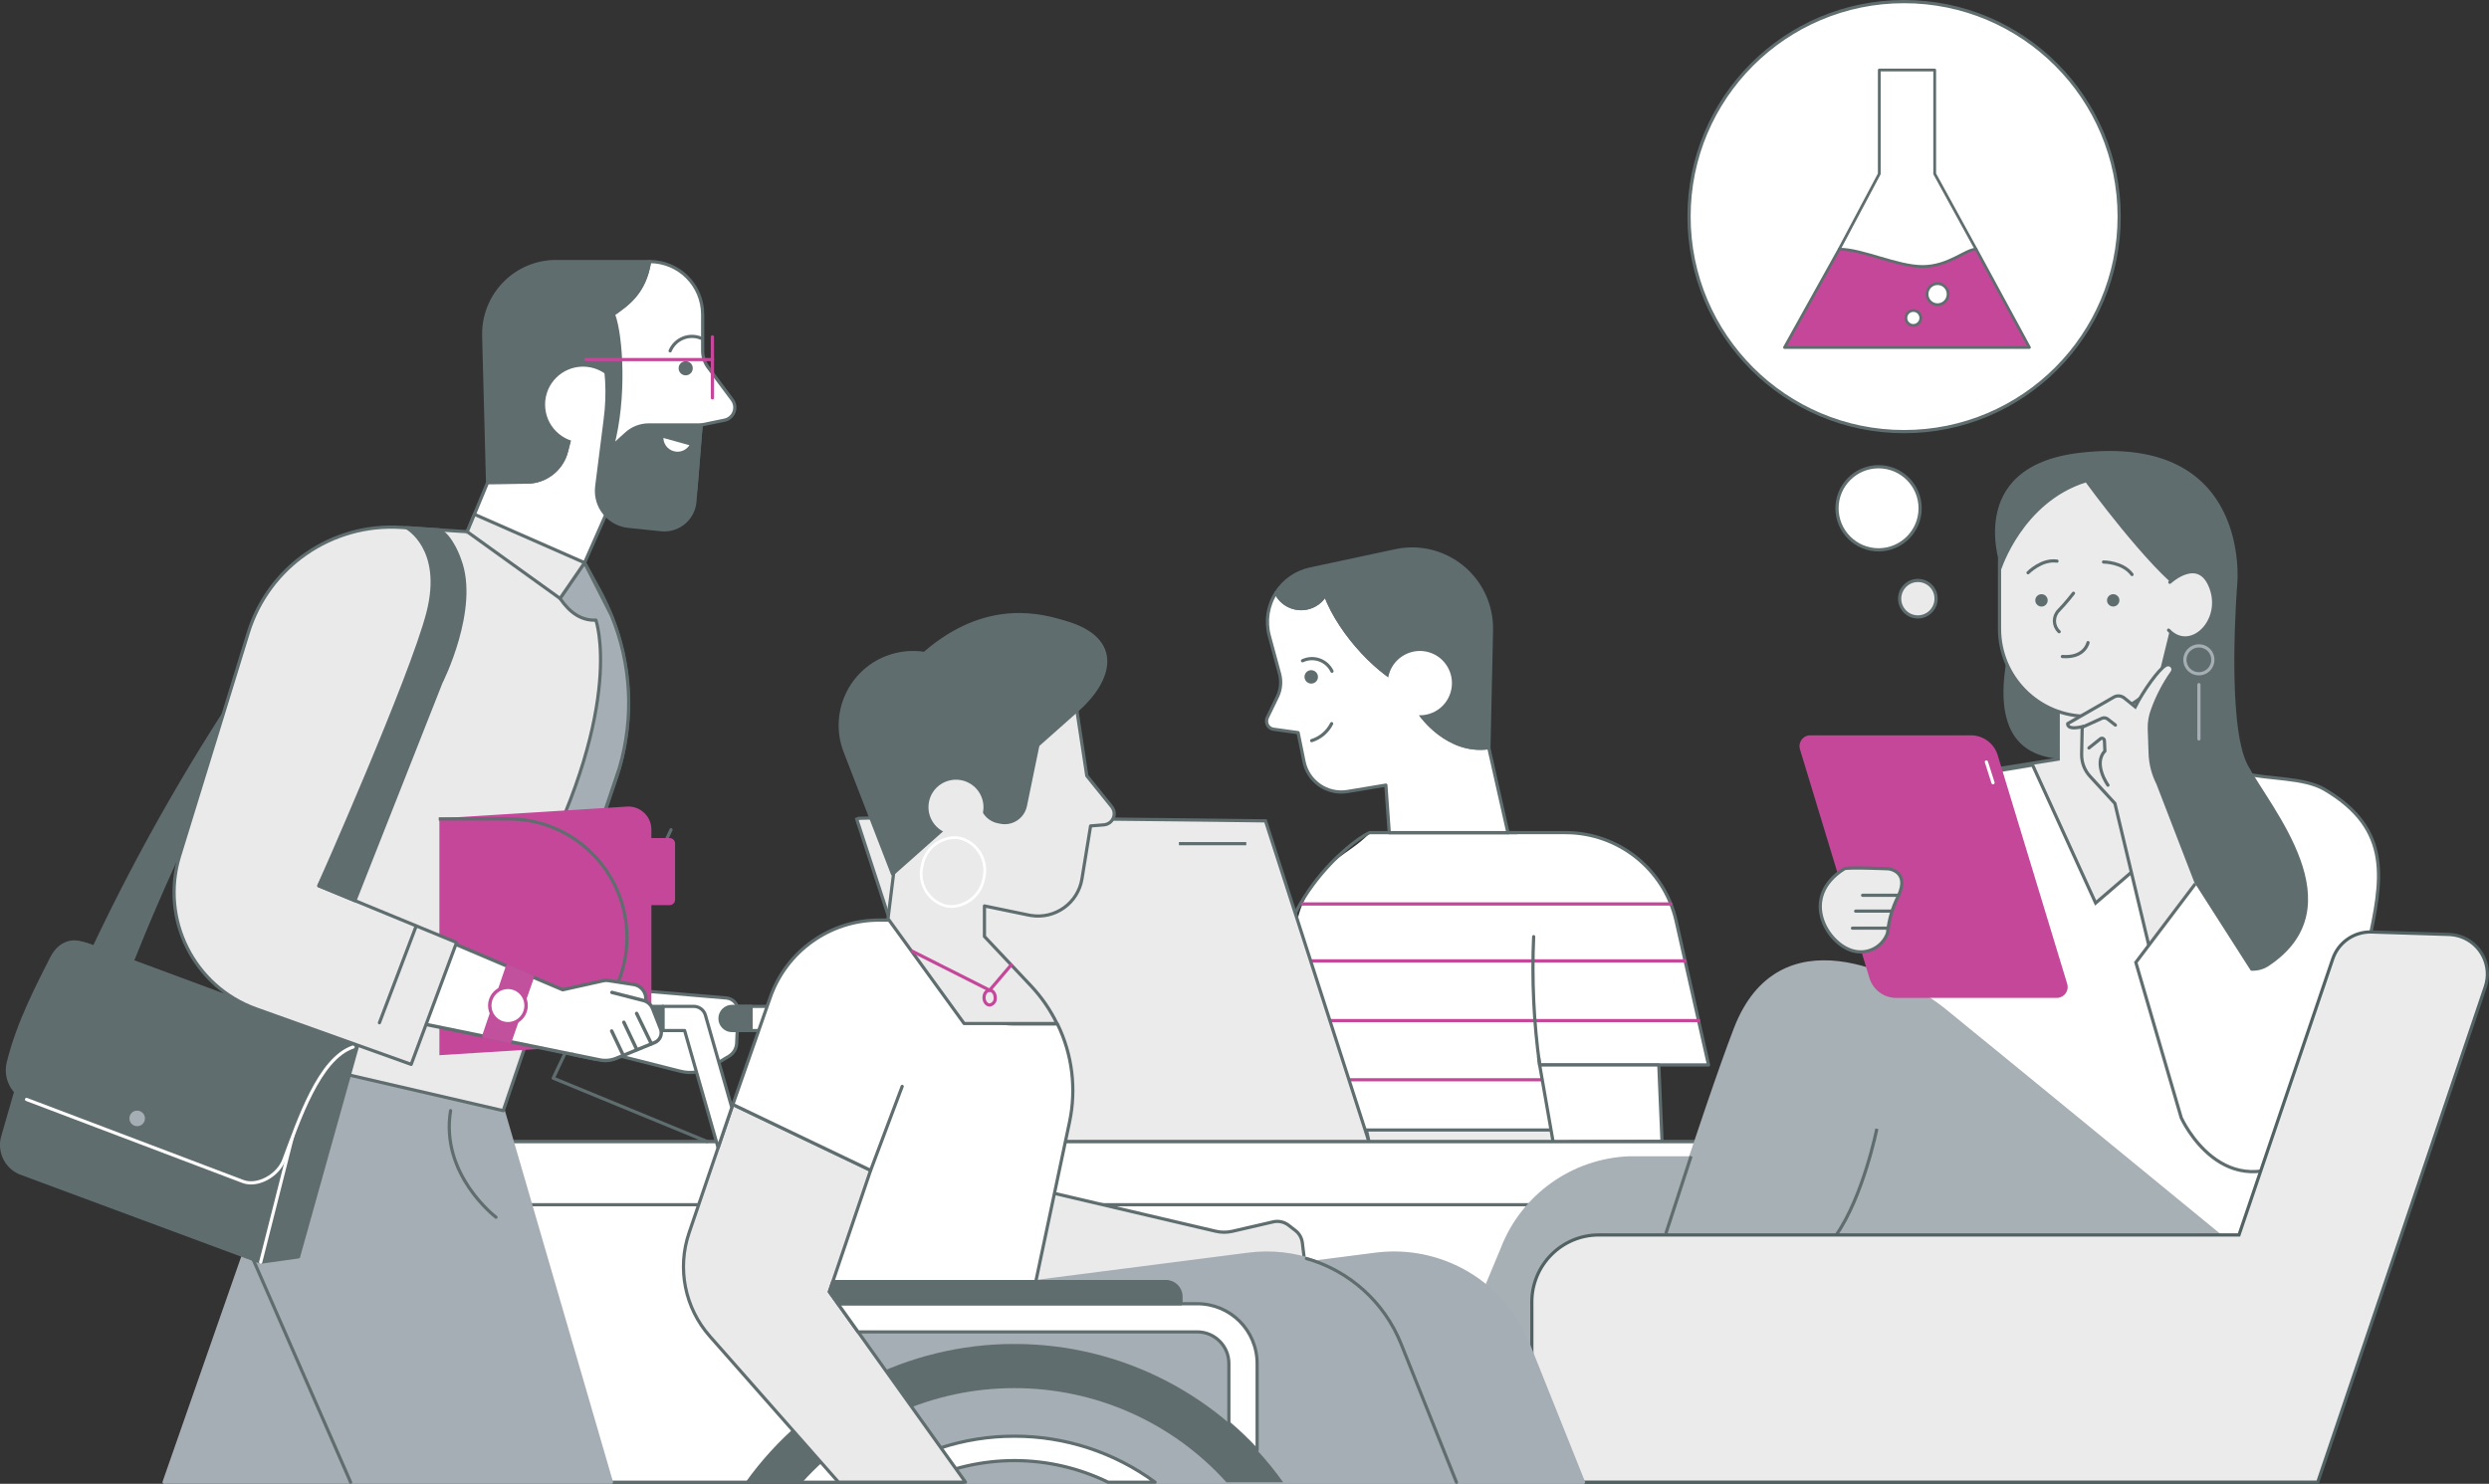 <?xml version="1.0" encoding="utf-8"?>
<!-- Generator: Adobe Illustrator 25.3.1, SVG Export Plug-In . SVG Version: 6.00 Build 0)  -->
<svg version="1.1" id="Layer_1" xmlns="http://www.w3.org/2000/svg" xmlns:xlink="http://www.w3.org/1999/xlink" x="0px" y="0px"
	 width="323.36px" height="192.83px" viewBox="0 0 323.36 192.83" enable-background="new 0 0 323.36 192.83" xml:space="preserve">
<rect x="0" y="0" width="323.36" height="192.83" fill="#333333" stroke="none"/>
<g id="Group_1028" transform="translate(0.3 0.209)">
	<g id="Group_125" transform="translate(166.932 107.994)">
		<path id="Path_104" fill="#FFFFFF" d="M32.8,0l1.48,38.65H-0.08C0.61,28.85-0.5,15.1,1.99,9.27S7.85,3.09,10.78,0H32.8z"/>
	</g>
	<g id="Group_126" transform="translate(198.922 123.756)">
		<path id="Path_105" fill="#A5AEB4" d="M-0.08,0.28c0-0.1,0-0.19,0.01-0.28C-0.08,0.1-0.08,0.19-0.08,0.28"/>
	</g>
	<g id="Group_127" transform="translate(198.912 124.379)">
		<path id="Path_106" fill="#A5AEB4" d="M-0.08,0.28c0-0.09,0-0.19,0-0.28C-0.08,0.1-0.08,0.19-0.08,0.28"/>
	</g>
	<g id="Group_128" transform="translate(198.938 123.131)">
		<path id="Path_107" fill="#A5AEB4" d="M-0.08,0.28c0-0.1,0.01-0.19,0.01-0.28C-0.07,0.1-0.08,0.19-0.08,0.28"/>
	</g>
	<g id="Group_129" transform="translate(199.023 121.255)">
		<path id="Path_108" fill="#A5AEB4" d="M-0.08,0.26c0-0.09,0.01-0.17,0.02-0.26C-0.07,0.09-0.07,0.17-0.08,0.26"/>
	</g>
	<g id="Group_130" transform="translate(198.988 121.878)">
		<path id="Path_109" fill="#A5AEB4" d="M-0.08,0.27c0-0.09,0.01-0.18,0.01-0.27C-0.07,0.09-0.08,0.18-0.08,0.27"/>
	</g>
	<g id="Group_131" transform="translate(198.96 122.507)">
		<path id="Path_110" fill="#A5AEB4" d="M-0.08,0.28c0-0.09,0.01-0.19,0.01-0.28C-0.07,0.09-0.08,0.18-0.08,0.28"/>
	</g>
	<g id="Group_132" transform="translate(195.687 107.994)">
		<path id="Path_111" fill="#FFFFFF" stroke="#606D6E" stroke-width="0.417" stroke-linecap="round" stroke-linejoin="round" d="
			M3.9,29.17l0.14,1.02h21.94l-4.21-18.71C20.25,4.77,14.28,0,7.4,0h-7.47"/>
	</g>
	<g id="Group_133" transform="translate(172.548 132.422)">
		<path id="Path_112" fill="none" stroke="#C4479A" stroke-width="0.417" stroke-linecap="round" stroke-linejoin="round" d="
			M47.82,0h-47.9"/>
	</g>
	<g id="Group_134" transform="translate(164.316 76.829)">
		<path id="Path_113" fill="#FFFFFF" d="M0.03,16.21l1.3-2.68c0.46-0.95,0.56-2.02,0.28-3.04L0.29,5.61C-0.23,3.7,0.08,1.66,1.15,0
			c0.02,0.05,0.04,0.09,0.06,0.14c0.95,1.77,3.17,2.44,4.94,1.48c0,0,0,0,0.01,0c0.58-0.32,1.07-0.78,1.4-1.35
			c1.96,5.22,7.29,10.68,11,12.04l1.41,3.57c0,0,3.48,5.02,8.84,4.25v0.05l2.48,11H15.87l-0.44-6.19l-4.97,0.83
			c-2.64,0.44-5.15-1.29-5.67-3.91l-0.76-3.74l-3.19-0.44c-0.58-0.08-0.98-0.61-0.9-1.19C-0.05,16.42-0.02,16.31,0.03,16.21"/>
	</g>
	<g id="Group_135" transform="translate(164.316 76.829)">
		<path id="Path_114" fill="none" stroke="#606D6E" stroke-width="0.417" stroke-linecap="round" stroke-linejoin="round" d="
			M0.03,16.21l1.3-2.68c0.46-0.95,0.56-2.02,0.28-3.04L0.29,5.61C-0.23,3.7,0.08,1.66,1.15,0c0.02,0.05,0.04,0.09,0.06,0.14
			c0.95,1.77,3.17,2.44,4.94,1.48c0,0,0,0,0.01,0c0.58-0.32,1.07-0.78,1.4-1.35c1.96,5.22,7.29,10.68,11,12.04l1.41,3.57
			c0,0,3.48,5.02,8.84,4.25v0.05l2.48,11H15.87l-0.44-6.19l-4.97,0.83c-2.64,0.44-5.15-1.29-5.67-3.91l-0.76-3.74l-3.19-0.44
			c-0.58-0.08-0.98-0.61-0.9-1.19C-0.05,16.42-0.02,16.31,0.03,16.21z"/>
	</g>
	<g id="Group_136" transform="translate(165.543 71.136)">
		<path id="Path_115" fill="#606D6E" d="M18.75,21.57l-1.41-3.58c-3.71-1.36-9.04-6.82-11-12.04C6,6.53,5.52,6.99,4.93,7.31
			C3.16,8.26,0.95,7.6,0,5.83c0,0,0,0,0,0c-0.03-0.04-0.04-0.09-0.07-0.14c1.01-1.58,2.61-2.7,4.45-3.09l11.08-2.37
			c5.57-1.19,11.04,2.36,12.23,7.93c0.17,0.78,0.24,1.57,0.23,2.37l-0.33,15.28C22.23,26.59,18.75,21.57,18.75,21.57"/>
	</g>
	<g id="Group_137" transform="translate(165.543 71.136)">
		<path id="Path_116" fill="none" stroke="#606D6E" stroke-width="0.417" stroke-linecap="round" stroke-linejoin="round" d="
			M18.75,21.57l-1.41-3.58c-3.71-1.36-9.04-6.82-11-12.04C6,6.53,5.52,6.99,4.93,7.31C3.16,8.26,0.95,7.6,0,5.83c0,0,0,0,0,0
			c-0.03-0.04-0.04-0.09-0.07-0.14c1.01-1.58,2.61-2.7,4.45-3.09l11.08-2.37c5.57-1.19,11.04,2.36,12.23,7.93
			c0.17,0.78,0.24,1.57,0.23,2.37l-0.33,15.28C22.23,26.59,18.75,21.57,18.75,21.57z"/>
	</g>
	<g id="Group_138" transform="translate(180.063 84.389)">
		<path id="Path_117" fill="#FFFFFF" d="M0.42,6.16c1.09,2.03,3.62,2.79,5.65,1.7c0,0,0,0,0,0c2.03-1.09,2.79-3.63,1.7-5.66
			c0,0,0,0,0,0C6.68,0.16,4.15-0.6,2.12,0.5c0,0,0,0,0,0C0.09,1.59-0.67,4.13,0.42,6.16C0.42,6.16,0.42,6.16,0.42,6.16"/>
	</g>
	<g id="Group_139" transform="translate(168.996 85.381)">
		<path id="Path_118" fill="none" stroke="#606D6E" stroke-width="0.417" stroke-linecap="round" stroke-linejoin="round" d="
			M-0.08,0.28C1.35-0.4,3.07,0.21,3.75,1.64c0,0,0,0,0,0"/>
	</g>
	<g id="Group_140" transform="translate(170.181 93.83)">
		<path id="Path_119" fill="none" stroke="#606D6E" stroke-width="0.417" stroke-linecap="round" stroke-linejoin="round" d="
			M2.52,0c-0.53,1.06-1.47,1.86-2.6,2.21"/>
	</g>
	<g id="Group_141" transform="translate(169.25 86.881)">
		<path id="Path_120" fill="#606D6E" d="M0.03,1.29c0.23,0.42,0.76,0.58,1.19,0.35C1.64,1.42,1.8,0.89,1.57,0.46c0,0,0,0,0,0
			C1.34,0.04,0.81-0.12,0.39,0.1c0,0,0,0,0,0C-0.04,0.33-0.2,0.86,0.03,1.29C0.03,1.29,0.03,1.29,0.03,1.29"/>
	</g>
	<g id="Group_142" transform="translate(165.418 107.995)">
		<path id="Path_121" fill="none" stroke="#606D6E" stroke-width="0.417" stroke-linecap="round" stroke-linejoin="round" d="
			M1.68,20.85c-0.58-0.15-1.2-0.1-1.76,0.12C0.14,7.45,11.56,0,12.29,0h19.05"/>
	</g>
	<g id="Group_143" transform="translate(170.126 124.663)">
		<path id="Path_122" fill="none" stroke="#C4479A" stroke-width="0.417" stroke-linecap="round" stroke-linejoin="round" d="
			M48.49,0H-0.08"/>
	</g>
	<g id="Group_144" transform="translate(168.996 117.264)">
		<path id="Path_123" fill="none" stroke="#C4479A" stroke-width="0.417" stroke-linecap="round" stroke-linejoin="round" d="
			M47.77,0H-0.08"/>
	</g>
	<g id="Group_145" transform="translate(175.275 140.114)">
		<path id="Path_124" fill="none" stroke="#C4479A" stroke-width="0.417" stroke-linecap="round" stroke-linejoin="round" d="
			M24.79,0H-0.08"/>
	</g>
	<g id="Group_146" transform="translate(198.907 121.511)">
		<path id="Path_125" fill="none" stroke="#606D6E" stroke-width="0.417" stroke-linecap="round" stroke-linejoin="round" d="
			M0.04,0c-0.25,5.57,0.01,11.16,0.78,16.68"/>
	</g>
	<g id="Group_147" transform="translate(111.068 106.056)">
		<path id="Path_126" fill="#EBEBEC" d="M-0.08,0.13l13.76,42.1h52.84L53.04,0.41C53.04,0.41,0.34-0.28-0.08,0.13"/>
	</g>
	<g id="Group_148" transform="translate(111.068 106.056)">
		<path id="Path_127" fill="none" stroke="#606D6E" stroke-width="0.417" d="M-0.08,0.13l13.76,42.1h52.84L53.04,0.41
			C53.04,0.41,0.34-0.28-0.08,0.13z"/>
	</g>
	<g id="Group_149" transform="translate(177.294 146.64)">
		<path id="Path_128" fill="#EBEBEC" d="M0.29,1.65h26.14L25.82,0h-25.9L0.29,1.65z"/>
	</g>
	<g id="Group_150" transform="translate(177.294 146.64)">
		<path id="Path_129" fill="none" stroke="#606D6E" stroke-width="0.417" d="M0.29,1.65h26.14L25.82,0h-25.9L0.29,1.65z"/>
	</g>
	<g id="Group_151" transform="translate(152.942 109.428)">
		<path id="Path_130" fill="#EBEBEC" stroke="#606D6E" stroke-width="0.417" d="M-0.08,0h8.75"/>
	</g>
	<g id="Group_152" transform="translate(199.805 138.188)">
		<path id="Path_131" fill="#FFFFFF" stroke="#606D6E" stroke-width="0.417" stroke-linecap="round" stroke-linejoin="round" d="
			M1.64,9.82L-0.08,0H15.4l0.41,9.75"/>
	</g>
	<path id="Path_132" fill="#FFFFFF" d="M45.31,148.16h201.19v44.26H45.31V148.16z"/>
	<g id="Group_153" transform="translate(45.386 148.156)">
		<path id="Path_133" fill="none" stroke="#606D6E" stroke-width="0.417" d="M-0.08,0h201.19v44.26H-0.08V0z"/>
	</g>
	<path id="Path_134" fill="#FFFFFF" d="M38.92,156.35h213.96v-8.19H38.92V156.35z"/>
	<g id="Group_154" transform="translate(39 148.157)">
		<path id="Path_135" fill="none" stroke="#606D6E" stroke-width="0.417" d="M-0.08,8.19h213.96V0H-0.08V8.19z"/>
	</g>
	<g id="Group_155" transform="translate(182.048 150.055)">
		<path id="Path_136" fill="#A6B0B5" d="M28.75,42.36l13.16-24.31L44.29,0H29.31c-7.44,0.29-14,4.97-16.68,11.92l-12.7,30.44
			L28.75,42.36z"/>
	</g>
	<g id="Group_156" transform="translate(260.058 80.6)">
		<path id="Path_137" fill="#606D6E" d="M1.24,0c0.23,1.82-6.32,18.43,7.85,17.84s13.94-6.72,13.94-6.72L11.45,0.23L1.24,0z"/>
	</g>
	<g id="Group_157" transform="translate(255.904 82.812)">
		<path id="Path_138" fill="#EBEBEC" d="M11.19,7.69v7.94l-11.27,1.79L0.44,37.4l33.31-1.02l2.1-17.59l-7.23-3.16L28.87,0
			l-5.89,0.26L11.19,7.69z"/>
	</g>
	<g id="Group_158" transform="translate(255.904 82.812)">
		<path id="Path_139" fill="none" stroke="#606D6E" stroke-width="0.417" d="M11.19,7.69v7.94l-11.27,1.79L0.44,37.4l33.31-1.02
			l2.1-17.59l-7.23-3.16L28.87,0l-5.89,0.26L11.19,7.69z"/>
	</g>
	<g id="Group_159" transform="translate(242.078 99.212)">
		<path id="Path_140" fill="#FFFFFF" d="M21.69,0l8.19,17.93L49.4,1.13l0.01-0.02c2.79,0.75,7.51,0.47,10.21,2.06
			c8.85,5.22,7.49,11.8,5.67,20.2c-1.82,8.4-14.3,41.31-14.3,41.31H22.62l-22.7-26.33L0.83,5.9C5.76,3.74,10.9,2.08,16.16,0.92
			L21.69,0z"/>
	</g>
	<g id="Group_160" transform="translate(242.078 99.212)">
		<path id="Path_141" fill="none" stroke="#606D6E" stroke-width="0.417" d="M21.69,0l8.19,17.93L49.4,1.13l0.01-0.02
			c2.79,0.75,7.51,0.47,10.21,2.06c8.85,5.22,7.49,11.8,5.67,20.2c-1.82,8.4-14.3,41.31-14.3,41.31H22.62l-22.7-26.33L0.83,5.9
			C5.76,3.74,10.9,2.08,16.16,0.92L21.69,0z"/>
	</g>
	<g id="Group_161" transform="translate(211.775 124.59)">
		<path id="Path_142" fill="#A6B0B5" d="M84.02,41.81c0,0-37.01-30.36-43.24-35.41S18.98-6.11,13.2,8.78
			c-3.78,9.75-13.28,39.5-13.28,39.5L84.02,41.81z"/>
	</g>
	<g id="Group_162" transform="translate(238.332 146.481)">
		<path id="Path_143" fill="none" stroke="#606D6E" stroke-width="0.417" d="M5.2,0c0,0-1.76,8.75-5.27,13.79"/>
	</g>
	<g id="Group_163" transform="translate(216.202 150.056)">
		<path id="Path_144" fill="none" stroke="#606D6E" stroke-width="0.417" d="M3.19,0l-3.27,10.04"/>
	</g>
	<g id="Group_164" transform="translate(233.772 95.555)">
		<path id="Path_145" fill="#C4479A" d="M33.14,33.71H12.28c-1.51,0-2.84-0.99-3.28-2.43L-0.03,1.55c-0.19-0.63,0.16-1.3,0.79-1.5
			C0.88,0.02,1,0,1.12,0h20.86c1.51,0,2.84,0.99,3.28,2.43l9.03,29.72c0.2,0.63-0.16,1.31-0.79,1.5
			C33.39,33.69,33.26,33.71,33.14,33.71"/>
	</g>
	<g id="Group_165" transform="translate(233.772 95.555)">
		<path id="Path_146" fill="none" stroke="#C4479A" stroke-width="0.417" d="M33.14,33.71H12.28c-1.51,0-2.84-0.99-3.28-2.43
			L-0.03,1.55c-0.19-0.63,0.16-1.3,0.79-1.5C0.88,0.02,1,0,1.12,0h20.86c1.51,0,2.84,0.99,3.28,2.43l9.03,29.72
			c0.2,0.63-0.16,1.31-0.79,1.5C33.39,33.69,33.26,33.71,33.14,33.71z"/>
	</g>
	<g id="Group_166" transform="translate(257.843 98.811)">
		<path id="Path_147" fill="none" stroke="#FFFFFF" stroke-width="0.417" stroke-linecap="round" d="M-0.08,0l0.86,2.7"/>
	</g>
	<g id="Group_167" transform="translate(236.259 112.588)">
		<path id="Path_148" fill="#EBEBEC" d="M3.03,0.11c0.38-0.24,5.77,0,5.77,0s2.74,0.29,1.3,3.46c-0.79,1.53-1.28,3.19-1.44,4.9
			C8,10.29,6.05,11.29,4.18,10.77C0.87,9.91-2.88,3.86,3.03,0.11"/>
	</g>
	<g id="Group_168" transform="translate(236.259 112.588)">
		<path id="Path_149" fill="none" stroke="#606D6E" stroke-width="0.417" d="M3.03,0.11c0.38-0.24,5.77,0,5.77,0s2.74,0.29,1.3,3.46
			c-0.79,1.53-1.28,3.19-1.44,4.9C8,10.29,6.05,11.29,4.18,10.77C0.87,9.91-2.88,3.86,3.03,0.11z"/>
	</g>
	<g id="Group_169" transform="translate(240.444 120.411)">
		<path id="Path_150" fill="#EBEBEC" stroke="#606D6E" stroke-width="0.417" stroke-linecap="round" d="M4.58,0h-4.66"/>
	</g>
	<g id="Group_170" transform="translate(240.861 118.195)">
		<path id="Path_151" fill="#EBEBEC" stroke="#606D6E" stroke-width="0.417" stroke-linecap="round" d="M4.58,0h-4.66"/>
	</g>
	<g id="Group_171" transform="translate(241.751 116.137)">
		<path id="Path_152" fill="#EBEBEC" stroke="#606D6E" stroke-width="0.417" stroke-linecap="round" d="M4.58,0h-4.65"/>
	</g>
	<g id="Group_172" transform="translate(285.747 128.943)">
		<path id="Path_153" fill="#FFFFFF" stroke="#606D6E" stroke-width="0.417" d="M-0.08,0l11.26,7.72"/>
	</g>
	<g id="Group_173" transform="translate(285.747 140.977)">
		<path id="Path_154" fill="#FFFFFF" stroke="#606D6E" stroke-width="0.417" d="M-0.08,0l7.86,8.85"/>
	</g>
	<g id="Group_174" transform="translate(259.55 61.624)">
		<path id="Path_155" fill="#EBEBEC" d="M11.28,31.25L11.28,31.25c6.27,0,11.36-5.08,11.36-11.35c0,0,0,0,0,0v-8.55
			C22.64,5.08,17.56,0,11.3,0h-0.03C5,0-0.08,5.08-0.08,11.34v8.55C-0.08,26.16,5,31.25,11.28,31.25
			C11.28,31.25,11.28,31.25,11.28,31.25"/>
	</g>
	<g id="Group_175" transform="translate(259.55 61.624)">
		<path id="Path_156" fill="none" stroke="#606D6E" stroke-width="0.417" d="M11.28,31.25L11.28,31.25
			c6.27,0,11.36-5.08,11.36-11.35c0,0,0,0,0,0v-8.55C22.64,5.08,17.56,0,11.3,0h-0.03C5,0-0.08,5.08-0.08,11.34v8.55
			C-0.08,26.16,5,31.25,11.28,31.25C11.28,31.25,11.28,31.25,11.28,31.25z"/>
	</g>
	<g id="Group_176" transform="translate(258.966 58.397)">
		<path id="Path_157" fill="#606D6E" d="M23.04,21.62c0,0,7.71,1.32,1.48-3.08C19.78,15.19,11.71,4.09,11.71,4.09
			C3.51,6.69,0.74,15.37,0.74,15.37S-4.39,1.99,11,0.23c22.29-2.56,20.39,17.01,20.39,17.01s-1.47,18.28,1.36,23.58
			c3.02,5.65,14.3,18.39,2.73,26.1C29.49,70.9,17.99,54.89,16.4,48.76"/>
	</g>
	<g id="Group_177" transform="translate(281.514 74.078)">
		<path id="Path_158" fill="#EBEBEC" stroke="#606D6E" stroke-width="0.417" stroke-linecap="round" d="M-0.08,7.6
			c2.8,2.98,7.09-1.13,5.52-5.45S0.08,1.38,0.08,1.38"/>
	</g>
	<g id="Group_178" transform="translate(273.51 77.004)">
		<path id="Path_159" fill="#606D6E" d="M-0.06,0.97C0.03,1.4,0.46,1.68,0.89,1.59c0.43-0.09,0.71-0.51,0.63-0.94c0,0,0-0.01,0-0.01
			C1.43,0.21,1-0.07,0.57,0.02c0,0,0,0,0,0C0.13,0.11-0.15,0.53-0.06,0.97"/>
	</g>
	<g id="Group_179" transform="translate(264.193 77.004)">
		<path id="Path_160" fill="#606D6E" d="M-0.06,0.97C0.03,1.4,0.45,1.68,0.88,1.6c0,0,0.01,0,0.01,0c0.43-0.09,0.71-0.51,0.63-0.94
			c0,0,0-0.01,0-0.01C1.43,0.21,1.01-0.07,0.58,0.02c0,0-0.01,0-0.01,0C0.13,0.11-0.15,0.53-0.06,0.97"/>
	</g>
	<g id="Group_180" transform="translate(266.678 76.884)">
		<path id="Path_161" fill="none" stroke="#606D6E" stroke-width="0.417" stroke-linecap="round" d="M2.4,0c0,0-0.95,1.24-1.92,2.24
			C-0.27,3-0.26,4.21,0.49,4.95c0.01,0.01,0.03,0.03,0.04,0.04L0.54,5"/>
	</g>
	<g id="Group_181" transform="translate(267.716 83.298)">
		<path id="Path_162" fill="none" stroke="#606D6E" stroke-width="0.417" stroke-linecap="round" d="M3.25,0c0,0-0.4,2.03-3.33,1.81
			"/>
	</g>
	<g id="Group_182" transform="translate(273.063 72.824)">
		<path id="Path_163" fill="none" stroke="#606D6E" stroke-width="0.417" stroke-linecap="round" d="M-0.08,0c0,0,2.52,0,3.7,1.63"
			/>
	</g>
	<g id="Group_183" transform="translate(263.256 72.681)">
		<path id="Path_164" fill="none" stroke="#606D6E" stroke-width="0.417" stroke-linecap="round" d="M-0.08,1.54
			c0,0,1.76-1.8,3.76-1.51"/>
	</g>
	<g id="Group_184" transform="translate(268.399 86.177)">
		<path id="Path_165" fill="#EBEBEC" d="M10.53,8.34c-0.03-0.88,0.13-1.75,0.45-2.57c0.62-1.69,1.45-3.29,2.49-4.77
			c0.21-0.27,0.17-0.66-0.1-0.87c-0.2-0.16-0.47-0.18-0.69-0.06c-0.95,0.53-2.92,3.32-3.98,5.4L7.29,4.33
			C6.9,4.01,6.35,3.96,5.92,4.21l-5.99,3.44c0,0-0.2,0.89,1.88,0.4l-0.07,3.58c-0.02,1.06,0.37,2.09,1.09,2.87l3.23,3.52l4.53,18.96
			l8.19-3.06l-7.13-18.48c-0.62-1.23-0.97-2.58-1.01-3.95L10.53,8.34z"/>
	</g>
	<g id="Group_185" transform="translate(268.399 86.177)">
		<path id="Path_166" fill="none" stroke="#606D6E" stroke-width="0.417" d="M10.53,8.34c-0.03-0.88,0.13-1.75,0.45-2.57
			c0.62-1.69,1.45-3.29,2.49-4.77c0.21-0.27,0.17-0.66-0.1-0.87c-0.2-0.16-0.47-0.18-0.69-0.06c-0.95,0.53-2.92,3.32-3.98,5.4
			L7.29,4.33C6.9,4.01,6.35,3.96,5.92,4.21l-5.99,3.44c0,0-0.2,0.89,1.88,0.4l-0.07,3.58c-0.02,1.06,0.37,2.09,1.09,2.87l3.23,3.52
			l4.53,18.96l8.19-3.06l-7.13-18.48c-0.62-1.23-0.97-2.58-1.01-3.95L10.53,8.34z"/>
	</g>
	<g id="Group_186" transform="translate(270.295 93.079)">
		<path id="Path_167" fill="#EBEBEC" stroke="#606D6E" stroke-width="0.417" stroke-linecap="round" d="M4.23,0.94l-1-0.78
			C3.01-0.02,2.71-0.05,2.45,0.07l-2.53,1.15"/>
	</g>
	<g id="Group_187" transform="translate(271.168 95.729)">
		<path id="Path_168" fill="#EBEBEC" stroke="#606D6E" stroke-width="0.417" stroke-linecap="round" d="M2.39,6.1
			c0,0-1.98-2.76-0.4-4.45L1.93,0.3C1.92,0.13,1.77-0.01,1.6,0C1.53,0,1.46,0.03,1.41,0.07l-1.49,1.19"/>
	</g>
	<g id="Group_188" transform="translate(277.26 114.647)">
		<path id="Path_169" fill="#FFFFFF" stroke="#606D6E" stroke-width="0.417" d="M7.64,0l-7.72,10.21l5.9,20.2
			c0,0,5.45,12.03,15.89,4.54s2.04-9.76,2.04-9.76"/>
	</g>
	<g id="Group_189" transform="translate(290.658 160.279)">
		<path id="Path_170" fill="none" stroke="#526263" stroke-width="0.417" d="M15,17.79c0,0,3.37-17.36-15.07-17.79"/>
	</g>
	<g id="Group_190" transform="translate(198.779 120.907)">
		<path id="Path_171" fill="#EBEBEC" d="M102.03,71.5L123.8,7.13c0.91-2.7-0.53-5.62-3.23-6.54c-0.48-0.16-0.98-0.25-1.49-0.27
			L109.03,0c-2.27-0.07-4.32,1.35-5.05,3.5L91.8,39.37H8.64c-4.81,0-8.71,3.9-8.71,8.71V71.5H102.03z"/>
	</g>
	<g id="Group_191" transform="translate(198.779 120.907)">
		<path id="Path_172" fill="none" stroke="#526263" stroke-width="0.417" d="M102.03,71.5L123.8,7.13c0.91-2.7-0.53-5.62-3.23-6.54
			c-0.48-0.16-0.98-0.25-1.49-0.27L109.03,0c-2.27-0.07-4.32,1.35-5.05,3.5L91.8,39.37H8.64c-4.81,0-8.71,3.9-8.71,8.71V71.5H102.03
			z"/>
	</g>
	<g id="Group_192" transform="translate(285.452 88.759)">
		<path id="Path_173" fill="none" stroke="#A5AEB4" stroke-width="0.417" stroke-linecap="round" d="M-0.08,0v7.06"/>
	</g>
	<g id="Group_193" transform="translate(283.638 83.714)">
		<path id="Path_174" fill="none" stroke="#A5AEB4" stroke-width="0.417" stroke-linecap="round" d="M3.55,1.82
			c0,1-0.81,1.82-1.82,1.82c-1,0-1.81-0.81-1.82-1.81c0,0,0,0,0,0c0-1,0.81-1.81,1.81-1.82c0,0,0,0,0,0C2.74,0,3.55,0.81,3.55,1.82z
			"/>
	</g>
	<g id="Group_194" transform="translate(246.575 75.224)">
		<path id="Path_175" fill="#EAEAEB" d="M-0.08,2.37c0,1.31,1.06,2.37,2.36,2.37c0,0,0,0,0,0c1.31,0,2.37-1.06,2.37-2.37
			c0,0,0,0,0-0.01C4.66,1.06,3.6,0,2.29,0c0,0,0,0,0,0C0.98,0-0.08,1.06-0.08,2.37C-0.08,2.37-0.08,2.37-0.08,2.37"/>
	</g>
	<g id="Group_195" transform="translate(246.575 75.224)">
		<path id="Path_176" fill="none" stroke="#606D6E" stroke-width="0.417" d="M-0.08,2.37c0,1.31,1.06,2.37,2.36,2.37c0,0,0,0,0,0
			c1.31,0,2.37-1.06,2.37-2.37c0,0,0,0,0-0.01C4.66,1.06,3.6,0,2.29,0c0,0,0,0,0,0C0.98,0-0.08,1.06-0.08,2.37
			C-0.08,2.37-0.08,2.37-0.08,2.37z"/>
	</g>
	<g id="Group_196" transform="translate(238.435 60.444)">
		<path id="Path_177" fill="#FFFFFF" d="M-0.08,5.4c0,2.98,2.42,5.4,5.4,5.4l0,0c2.98,0,5.4-2.42,5.4-5.4S8.3,0,5.32,0
			S-0.08,2.42-0.08,5.4"/>
	</g>
	<g id="Group_197" transform="translate(238.435 60.444)">
		<path id="Path_178" fill="none" stroke="#606D6E" stroke-width="0.417" d="M-0.08,5.4c0,2.98,2.42,5.4,5.4,5.4l0,0
			c2.98,0,5.4-2.42,5.4-5.4S8.3,0,5.32,0S-0.08,2.42-0.08,5.4z"/>
	</g>
	<g id="Group_198" transform="translate(219.203)">
		<path id="Path_179" fill="#FFFFFF" d="M55.81,27.94c0,15.43-12.51,27.94-27.94,27.94c0,0,0,0,0,0
			c-15.43,0-27.94-12.51-27.94-27.94c0,0,0,0,0,0C-0.08,12.51,12.43,0,27.86,0C43.3,0,55.81,12.51,55.81,27.94
			C55.81,27.94,55.81,27.94,55.81,27.94"/>
	</g>
	<g id="Group_199" transform="translate(219.203)">
		<path id="Path_180" fill="none" stroke="#606D6E" stroke-width="0.417" d="M55.81,27.94c0,15.43-12.51,27.94-27.94,27.94
			c0,0,0,0,0,0c-15.43,0-27.94-12.51-27.94-27.94c0,0,0,0,0,0C-0.08,12.51,12.43,0,27.86,0C43.3,0,55.81,12.51,55.81,27.94
			C55.81,27.94,55.81,27.94,55.81,27.94z"/>
	</g>
	<g id="Group_200" transform="translate(56.463 162.877)">
		<path id="Path_181" fill="none" stroke="#606D6E" stroke-width="0.417" stroke-linecap="round" stroke-linejoin="round" d="
			M4.75,2.2L-0.08,0"/>
	</g>
	<g id="Group_201" transform="translate(29.698 100.042)">
		<path id="Path_182" fill="#606D6E" d="M-0.06,0.74c-0.1,0.5,0.22,0.99,0.72,1.09c0.5,0.1,0.99-0.22,1.09-0.72c0,0,0,0,0,0
			c0.1-0.5-0.22-0.99-0.72-1.09c0,0,0,0,0,0C0.53-0.08,0.05,0.24-0.06,0.74"/>
	</g>
	<g id="Group_202" transform="translate(28.084 97.259)">
		<path id="Path_183" fill="none" stroke="#606D6E" stroke-width="0.417" stroke-linecap="round" stroke-linejoin="round" d="
			M-0.08,1.35c0.97-1.41,2.9-1.78,4.31-0.81c0,0,0.01,0.01,0.01,0.01"/>
	</g>
	<g id="Group_203" transform="translate(30.157 107.394)">
		<path id="Path_184" fill="none" stroke="#606D6E" stroke-width="0.417" stroke-linecap="round" stroke-linejoin="round" d="
			M-0.08,0C0.19,0.89,1.1,1.41,2,1.2"/>
	</g>
	<g id="Group_204" transform="translate(71.644 107.621)">
		<path id="Path_185" fill="none" stroke="#606D6E" stroke-width="0.417" stroke-linecap="round" stroke-linejoin="round" d="
			M19.91,40.51l-19.98-8.23L15.23,0"/>
	</g>
	<g id="Group_205" transform="translate(115.266 141.175)">
		<path id="Path_186" fill="#EAEAEB" d="M15.96,12.42l26.41,6.2c0.71,0.17,1.45,0.17,2.16,0.01l5.31-1.23c0.7-0.16,1.43,0,2,0.44
			l0.89,0.69c0.5,0.39,0.82,0.96,0.9,1.59l0.46,3.78l0.4,0.16c0.53,0.22,0.78,0.82,0.57,1.35c-0.16,0.39-0.54,0.65-0.97,0.64
			l-41.42-0.39c-5.75-0.05-10.64-4.2-11.64-9.87l-1.11-6.3L3.6,0l12.59,1.22L15.96,12.42z"/>
	</g>
	<g id="Group_206" transform="translate(115.266 141.175)">
		<path id="Path_187" fill="none" stroke="#606D6E" stroke-width="0.417" stroke-linecap="round" stroke-linejoin="round" d="
			M15.96,12.42l26.41,6.2c0.71,0.17,1.45,0.17,2.16,0.01l5.31-1.23c0.7-0.16,1.43,0,2,0.44l0.89,0.69c0.5,0.39,0.82,0.96,0.9,1.59
			l0.46,3.78l0.4,0.16c0.53,0.22,0.78,0.82,0.57,1.35c-0.16,0.39-0.54,0.65-0.97,0.64l-41.42-0.39c-5.75-0.05-10.64-4.2-11.64-9.87
			l-1.11-6.3L3.6,0l12.59,1.22L15.96,12.42z"/>
	</g>
	<g id="Group_207" transform="translate(118.945 121.697)">
		<path id="Path_188" fill="#FFFFFF" d="M7.47,0c3.42,3.22,5.32,7.75,5.22,12.45l-0.17,8.25l-12.59-1.22L7.47,0z"/>
	</g>
	<g id="Group_208" transform="translate(118.945 121.697)">
		<path id="Path_189" fill="none" stroke="#606D6E" stroke-width="0.417" stroke-linecap="round" stroke-linejoin="round" d="
			M7.47,0c3.42,3.22,5.32,7.75,5.22,12.45l-0.17,8.25l-12.59-1.22L7.47,0z"/>
	</g>
	<g id="Group_209" transform="translate(11.892 85.672)">
		<path id="Path_190" fill="#606D6E" d="M21.38,0.09C13.23,11.95,6.06,24.45-0.08,37.46c0,0,4.41,3.35,4.56,2.89
			s9.9-25.52,17.05-33.58S21.38,0.09,21.38,0.09"/>
	</g>
	<g id="Group_210" transform="translate(11.892 85.672)">
		<path id="Path_191" fill="none" stroke="#606D6E" stroke-width="0.417" stroke-linecap="round" stroke-linejoin="round" d="
			M21.38,0.09C13.23,11.95,6.06,24.45-0.08,37.46c0,0,4.41,3.35,4.56,2.89s9.9-25.52,17.05-33.58S21.38,0.09,21.38,0.09z"/>
	</g>
	<g id="Group_211" transform="translate(66.346 122.273)">
		<path id="Path_192" fill="#FFFFFF" d="M4.11,0l13.24,6.33l10.37,0.88c0.89,0.08,1.56,0.84,1.52,1.73l-0.18,4.14
			c-0.03,0.7-0.41,1.34-1.01,1.7l-2.25,1.35c-1.22,0.73-2.68,0.95-4.05,0.6l-21.83-5.51L4.11,0z"/>
	</g>
	<g id="Group_212" transform="translate(66.346 122.273)">
		<path id="Path_193" fill="none" stroke="#606D6E" stroke-width="0.417" stroke-linecap="round" stroke-linejoin="round" d="
			M4.11,0l13.24,6.33l10.37,0.88c0.89,0.08,1.56,0.84,1.52,1.73l-0.18,4.14c-0.03,0.7-0.41,1.34-1.01,1.7l-2.25,1.35
			c-1.22,0.73-2.68,0.95-4.05,0.6l-21.83-5.51L4.11,0z"/>
	</g>
	<g id="Group_213" transform="translate(97.322 130.574)">
		<path id="Path_194" fill="#FFFFFF" d="M3.94,0c0.7,0,1.32,0.47,1.51,1.14l3.43,12L7.1,18.35L2.75,3.14h-2.83V0H3.94z"/>
	</g>
	<g id="Group_214" transform="translate(97.322 130.574)">
		<path id="Path_195" fill="none" stroke="#606D6E" stroke-width="0.417" stroke-linecap="round" stroke-linejoin="round" d="
			M3.94,0c0.7,0,1.32,0.47,1.51,1.14l3.43,12L7.1,18.35L2.75,3.14h-2.83V0H3.94z"/>
	</g>
	<g id="Group_215" transform="translate(95.557 130.574)">
		<path id="Path_196" fill="#606D6E" d="M-0.08,3.14l0.11-2.5C0.04,0.42,0,0.21-0.07,0C-0.03,0,0,0,0.03,0h1.66v3.14H0.03
			C-0.01,3.14-0.04,3.14-0.08,3.14"/>
	</g>
	<g id="Group_216" transform="translate(95.557 130.574)">
		<path id="Path_197" fill="none" stroke="#606D6E" stroke-width="0.417" stroke-linecap="round" stroke-linejoin="round" d="
			M-0.08,3.14l0.11-2.5C0.04,0.42,0,0.21-0.07,0C-0.03,0,0,0,0.03,0h1.66v3.14H0.03C-0.01,3.14-0.04,3.14-0.08,3.14z"/>
	</g>
	<g id="Group_217" transform="translate(21.097 135.62)">
		<path id="Path_198" fill="#A5AEB4" d="M43.98,8.5l14.06,48.29H-0.08l10.76-30.8l-2.49-5.92C5.52,13.7,5.18,6.59,7.24,0L43.98,8.5z
			"/>
	</g>
	<g id="Group_218" transform="translate(21.097 135.62)">
		<path id="Path_199" fill="none" stroke="#A5AEB4" stroke-width="0.417" stroke-linecap="round" stroke-linejoin="round" d="
			M43.98,8.5l14.06,48.29H-0.08l10.76-30.8l-2.49-5.92C5.52,13.7,5.18,6.59,7.24,0L43.98,8.5z"/>
	</g>
	<g id="Group_219" transform="translate(107.526 162.625)">
		<path id="Path_200" fill="#A5AEB4" d="M0.37,3.71h26.36l27.63-3.55c2.98-0.38,6.01-0.05,8.83,0.99l7.69-0.99
			c8.5-1.09,16.65,3.7,19.83,11.66l7.19,17.98h-80.3L-0.08,5.03L0.37,3.71z"/>
	</g>
	<g id="Group_220" transform="translate(107.526 162.625)">
		<path id="Path_201" fill="none" stroke="#A5AEB4" stroke-width="0.417" stroke-linecap="round" stroke-linejoin="round" d="
			M0.37,3.71h26.36l27.63-3.55c2.98-0.38,6.01-0.05,8.83,0.99l7.69-0.99c8.5-1.09,16.65,3.7,19.83,11.66l7.19,17.98h-80.3
			L-0.08,5.03L0.37,3.71z"/>
	</g>
	<g id="Group_221" transform="translate(169.507 163.34)">
		<path id="Path_202" fill="none" stroke="#606D6E" stroke-width="0.417" stroke-linecap="round" stroke-linejoin="round" d="
			M-0.08,0c5.6,1.59,10.14,5.69,12.3,11.1l7.19,17.98"/>
	</g>
	<g id="Group_222" transform="translate(96.658 174.445)">
		<path id="Path_203" fill="#606D6E" d="M62.37,17.97C55.34,10.17,45.33,5.73,34.83,5.74c-10.5-0.01-20.51,4.43-27.54,12.22h-7.37
			C7.97,6.68,20.97-0.01,34.83,0C48.69-0.01,61.7,6.68,69.74,17.97H62.37z"/>
	</g>
	<g id="Group_223" transform="translate(101.478 119.362)">
		<path id="Path_204" fill="#FFFFFF" d="M13.85,0l0.8,1.1l5.25,7.23c2.36,3.25,6.13,5.17,10.14,5.17h5.56
			c1.93,3.94,2.48,8.41,1.58,12.7l-4.39,20.77H-0.08l13.6-45.86L13.85,0z"/>
	</g>
	<g id="Group_224" transform="translate(101.478 119.362)">
		<path id="Path_205" fill="none" stroke="#606D6E" stroke-width="0.417" stroke-linecap="round" stroke-linejoin="round" d="
			M13.85,0l0.8,1.1l5.25,7.23c2.36,3.25,6.13,5.17,10.14,5.17h5.56c1.93,3.94,2.48,8.41,1.58,12.7l-4.39,20.77H-0.08l13.6-45.86
			L13.85,0z"/>
	</g>
	<g id="Group_225" transform="translate(113.294 186.431)">
		<path id="Path_206" fill="#FFFFFF" d="M30.37,5.98c-3.79-1.85-7.96-2.81-12.17-2.81C13.98,3.17,9.81,4.13,6.02,5.98h-6.1
			C5.22,2.08,11.62-0.01,18.2,0c6.57-0.01,12.98,2.09,18.27,5.98H30.37z"/>
	</g>
	<g id="Group_226" transform="translate(113.294 186.431)">
		<path id="Path_207" fill="none" stroke="#606D6E" stroke-width="0.417" stroke-linecap="round" stroke-linejoin="round" d="
			M30.37,5.98c-3.79-1.85-7.96-2.81-12.17-2.81C13.98,3.17,9.81,4.13,6.02,5.98h-6.1C5.22,2.08,11.62-0.01,18.2,0
			c6.57-0.01,12.98,2.09,18.27,5.98H30.37z"/>
	</g>
	<g id="Group_227" transform="translate(88.57 143.322)">
		<path id="Path_208" fill="#EAEAEB" d="M24.24,8.55l-5.36,15.78l17.68,24.75h-16.5L3.34,30.11C0.1,26.44-0.93,21.3,0.66,16.66
			L6.34,0L24.24,8.55z"/>
	</g>
	<g id="Group_228" transform="translate(88.57 143.322)">
		<path id="Path_209" fill="none" stroke="#606D6E" stroke-width="0.417" stroke-linecap="round" stroke-linejoin="round" d="
			M24.24,8.55l-5.36,15.78l17.68,24.75h-16.5L3.34,30.11C0.1,26.44-0.93,21.3,0.66,16.66L6.34,0L24.24,8.55z"/>
	</g>
	<g id="Group_229" transform="translate(108.64 169.218)">
		<path id="Path_210" fill="#FFFFFF" d="M-0.08,0h46.7c4.29,0,7.76,3.48,7.76,7.76v11.28c-1.15-1.25-2.38-2.43-3.67-3.53V7.76
			c0-2.26-1.84-4.1-4.1-4.1H2.54L-0.08,0z"/>
	</g>
	<g id="Group_230" transform="translate(108.64 169.218)">
		<path id="Path_211" fill="none" stroke="#606D6E" stroke-width="0.417" stroke-linecap="round" stroke-linejoin="round" d="
			M-0.08,0h46.7c4.29,0,7.76,3.48,7.76,7.76v11.28c-1.15-1.25-2.38-2.43-3.67-3.53V7.76c0-2.26-1.84-4.1-4.1-4.1H2.54L-0.08,0z"/>
	</g>
	<g id="Group_231" transform="translate(107.527 166.333)">
		<path id="Path_212" fill="#606D6E" d="M45.6,2.89V1.94C45.6,0.87,44.73,0,43.65,0c0,0,0,0,0,0H0.37l-0.45,1.33l1.11,1.56
			L45.6,2.89z"/>
	</g>
	<g id="Group_232" transform="translate(107.527 166.333)">
		<path id="Path_213" fill="none" stroke="#606D6E" stroke-width="0.417" stroke-linecap="round" stroke-linejoin="round" d="
			M45.6,2.89V1.94C45.6,0.87,44.73,0,43.65,0c0,0,0,0,0,0H0.37l-0.45,1.33l1.11,1.56L45.6,2.89z"/>
	</g>
	<g id="Group_233" transform="translate(60.475 33.782)">
		<path id="Path_214" fill="#FFFFFF" d="M7.72,28.66c2.42-0.02,4.51-1.67,5.11-4.02l1.16-4.58c4.59-2.59,6.6-8.15,4.72-13.08
			c2.13-1.47,4.26-2.95,4.91-6.98h0.01c3.8,0,6.88,3.08,6.88,6.88v4.73c0,0.76,0.25,1.51,0.7,2.12l3.15,4.23
			c0.55,0.74,0.4,1.8-0.34,2.35c-0.2,0.15-0.42,0.25-0.66,0.3l-3.05,0.63l-0.66,8.12c-0.18,2.19-2.09,3.82-4.28,3.65l-7.25-0.56
			l-2.95,6.69L-0.08,35.1l2.65-6.39L7.72,28.66z"/>
	</g>
	<g id="Group_234" transform="translate(60.475 33.782)">
		<path id="Path_215" fill="none" stroke="#606D6E" stroke-width="0.417" stroke-linecap="round" stroke-linejoin="round" d="
			M7.72,28.66c2.42-0.02,4.51-1.67,5.11-4.02l1.16-4.58c4.59-2.59,6.6-8.15,4.72-13.08c2.13-1.47,4.26-2.95,4.91-6.98h0.01
			c3.8,0,6.88,3.08,6.88,6.88v4.73c0,0.76,0.25,1.51,0.7,2.12l3.15,4.23c0.55,0.74,0.4,1.8-0.34,2.35c-0.2,0.15-0.42,0.25-0.66,0.3
			l-3.05,0.63l-0.66,8.12c-0.18,2.19-2.09,3.82-4.28,3.65l-7.25-0.56l-2.95,6.69L-0.08,35.1l2.65-6.39L7.72,28.66z"/>
	</g>
	<g id="Group_235" transform="translate(62.626 33.782)">
		<path id="Path_216" fill="#606D6E" d="M16.55,6.98c1.88,4.93-0.13,10.49-4.72,13.08l-1.16,4.58c-0.59,2.34-2.69,4-5.11,4.02
			l-5.14,0.06l-0.5-19.06C-0.21,4.46,3.88,0.14,9.07,0c0.09,0,0.17,0,0.26,0h12.13C20.81,4.03,18.68,5.51,16.55,6.98"/>
	</g>
	<g id="Group_236" transform="translate(62.626 33.782)">
		<path id="Path_217" fill="none" stroke="#606D6E" stroke-width="0.417" stroke-linecap="round" stroke-linejoin="round" d="
			M16.55,6.98c1.88,4.93-0.13,10.49-4.72,13.08l-1.16,4.58c-0.59,2.34-2.69,4-5.11,4.02l-5.14,0.06l-0.5-19.06
			C-0.21,4.46,3.88,0.14,9.07,0c0.09,0,0.17,0,0.26,0h12.13C20.81,4.03,18.68,5.51,16.55,6.98z"/>
	</g>
	<g id="Group_237" transform="translate(70.804 47.646)">
		<path id="Path_218" fill="#FFFFFF" d="M-0.08,4.72c0,2.61,2.11,4.72,4.72,4.72s4.72-2.11,4.72-4.72S7.25,0,4.64,0
			S-0.08,2.11-0.08,4.72"/>
	</g>
	<g id="Group_238" transform="translate(70.804 47.646)">
		<path id="Path_219" fill="none" stroke="#FFFFFF" stroke-width="0.417" stroke-linecap="round" stroke-linejoin="round" d="
			M-0.08,4.72c0,2.61,2.11,4.72,4.72,4.72s4.72-2.11,4.72-4.72S7.25,0,4.64,0S-0.08,2.11-0.08,4.72z"/>
	</g>
	<g id="Group_239" transform="translate(28.418 68.886)">
		<path id="Path_220" fill="#EAEAEB" d="M47.22,4.03l1.87,3.4c4.19,7.62,4.98,16.65,2.17,24.88l-14.6,42.93l-36.73-8.5L21.95,6.09
			l10.03-6.1L47.22,4.03z"/>
	</g>
	<g id="Group_240" transform="translate(28.418 68.886)">
		<path id="Path_221" fill="none" stroke="#606D6E" stroke-width="0.417" stroke-linecap="round" stroke-linejoin="round" d="
			M47.22,4.03l1.87,3.4c4.19,7.62,4.98,16.65,2.17,24.88l-14.6,42.93l-36.73-8.5L21.95,6.09l10.03-6.1L47.22,4.03z"/>
	</g>
	<g id="Group_241" transform="translate(69.576 72.917)">
		<path id="Path_222" fill="#A5AEB4" d="M6.06,0L2.88,4.64c1.3,1.91,2.84,2.91,4.66,2.82c0,0,3.8,10.67-7.63,32.94l5.95,0.31
			l4.72-14.01c1.93-6.55,1.57-13.56-1.04-19.87L6.06,0z"/>
	</g>
	<g id="Group_242" transform="translate(69.576 72.917)">
		<path id="Path_223" fill="none" stroke="#606D6E" stroke-width="0.417" stroke-linecap="round" stroke-linejoin="round" d="
			M6.06,0L2.88,4.64c1.3,1.91,2.84,2.91,4.66,2.82c0,0,3.8,10.67-7.63,32.94l5.95,0.31l4.72-14.01c1.93-6.55,1.57-13.56-1.04-19.87
			L6.06,0z"/>
	</g>
	<g id="Group_243" transform="translate(31.86 161.612)">
		<path id="Path_224" fill="none" stroke="#606D6E" stroke-width="0.417" stroke-linecap="round" stroke-linejoin="round" d="
			M-0.08,0l13.47,30.8"/>
	</g>
	<g id="Group_244" transform="translate(58.138 144.121)">
		<path id="Path_225" fill="none" stroke="#606D6E" stroke-width="0.417" stroke-linecap="round" stroke-linejoin="round" d="M0.1,0
			C-1.28,8.34,6,13.85,6,13.85"/>
	</g>
	<g id="Group_245" transform="translate(87.942 46.728)">
		<path id="Path_226" fill="#606D6E" d="M-0.08,0.92c0,0.51,0.41,0.92,0.92,0.92c0.51,0,0.92-0.41,0.92-0.92
			C1.76,0.41,1.35,0,0.84,0C0.33,0-0.08,0.41-0.08,0.92"/>
	</g>
	<g id="Group_246" transform="translate(57.046 104.779)">
		<path id="Path_227" fill="#C5479A" d="M-0.08,1.53L24.29,0c1.55,0.01,2.81,1.27,2.81,2.82v1.29h2.55c0.29,0,0.53,0.24,0.53,0.53
			v7.3c0,0.29-0.24,0.53-0.53,0.53H27.1V27.6c0,1.56-1.26,2.82-2.82,2.82l-24.36,1.53V1.53z"/>
	</g>
	<g id="Group_247" transform="translate(56.865 104.6)">
		<path id="Path_228" fill="#C5479A" d="M24.46,0L-0.08,1.54v30.78l24.54-1.54c1.66,0,3-1.34,3-3l0,0V12.82h2.37
			c0.39,0,0.71-0.32,0.71-0.71v-7.3c0-0.39-0.32-0.71-0.71-0.71h-2.37V3C27.46,1.34,26.12,0,24.46,0 M24.47,0.36
			C25.92,0.37,27.1,1.55,27.1,3v1.46h2.73c0.19,0,0.35,0.16,0.35,0.35v7.3c0,0.19-0.16,0.35-0.35,0.35H27.1v15.31
			c0,1.46-1.19,2.64-2.65,2.64c0,0,0,0-0.01,0L0.28,31.94V1.88L24.47,0.36"/>
	</g>
	<g id="Group_248" transform="translate(56.774 106.212)">
		<path id="Path_229" fill="#C5479A" stroke="#606D6E" stroke-width="0.417" d="M14.73,29.67c5.83-2.35,9.65-8,9.65-14.28
			C24.37,6.89,17.48,0,8.99,0h-9.06"/>
	</g>
	<g id="Group_249" transform="translate(92.334 43.568)">
		<path id="Path_230" fill="none" stroke="#C4479A" stroke-width="0.417" stroke-linecap="round" stroke-linejoin="round" d="
			M-0.08,0v7.93"/>
	</g>
	<g id="Group_250" transform="translate(85.892 130.574)">
		<path id="Path_231" fill="#FFFFFF" d="M3.94,0c0.7,0,1.32,0.47,1.51,1.14l3.43,12L7.1,18.35L2.75,3.14h-2.83V0H3.94z"/>
	</g>
	<g id="Group_251" transform="translate(85.892 130.574)">
		<path id="Path_232" fill="none" stroke="#606D6E" stroke-width="0.417" stroke-linecap="round" stroke-linejoin="round" d="
			M3.94,0c0.7,0,1.32,0.47,1.51,1.14l3.43,12L7.1,18.35L2.75,3.14h-2.83V0H3.94z"/>
	</g>
	<g id="Group_252" transform="translate(84.128 130.574)">
		<path id="Path_233" fill="#606D6E" d="M-0.08,3.14l0.11-2.5C0.04,0.42,0,0.21-0.07,0C-0.04,0,0,0,0.03,0h1.66v3.14H0.03
			C-0.01,3.14-0.04,3.14-0.08,3.14"/>
	</g>
	<g id="Group_253" transform="translate(84.128 130.574)">
		<path id="Path_234" fill="none" stroke="#606D6E" stroke-width="0.417" stroke-linecap="round" stroke-linejoin="round" d="
			M-0.08,3.14l0.11-2.5C0.04,0.42,0,0.21-0.07,0C-0.04,0,0,0,0.03,0h1.66v3.14H0.03C-0.01,3.14-0.04,3.14-0.08,3.14z"/>
	</g>
	<g id="Group_254" transform="translate(93.318 130.575)">
		<path id="Path_235" fill="#606D6E" d="M1.49,3.14h2.43V0H1.49C0.63,0-0.08,0.7-0.08,1.57c0,0,0,0,0,0
			C-0.08,2.44,0.62,3.14,1.49,3.14C1.49,3.14,1.49,3.14,1.49,3.14"/>
	</g>
	<g id="Group_255" transform="translate(93.318 130.575)">
		<path id="Path_236" fill="none" stroke="#606D6E" stroke-width="0.417" stroke-linecap="round" stroke-linejoin="round" d="
			M1.49,3.14h2.43V0H1.49C0.63,0-0.08,0.7-0.08,1.57c0,0,0,0,0,0C-0.08,2.44,0.62,3.14,1.49,3.14C1.49,3.14,1.49,3.14,1.49,3.14z"/>
	</g>
	<g id="Group_256" transform="translate(60.475 124.821)">
		<path id="Path_237" fill="#C4479A" d="M-0.08,10.08l3.78,0.96L7.44,1.7L3.87,0L-0.08,10.08z"/>
	</g>
	<g id="Group_257" transform="translate(60.475 124.821)">
		<path id="Path_238" fill="none" stroke="#C4479A" stroke-width="0.417" stroke-linecap="round" stroke-linejoin="round" d="
			M-0.08,10.08l3.78,0.96L7.44,1.7L3.87,0L-0.08,10.08z"/>
	</g>
	<g id="Group_258" transform="translate(60.476 66.629)">
		<path id="Path_239" fill="#EAEAEB" d="M11.98,10.93L-0.08,2.26L0.86,0l14.31,6.29L11.98,10.93z"/>
	</g>
	<g id="Group_259" transform="translate(60.476 66.629)">
		<path id="Path_240" fill="none" stroke="#606D6E" stroke-width="0.417" stroke-linecap="round" stroke-linejoin="round" d="
			M11.98,10.93L-0.08,2.26L0.86,0l14.31,6.29L11.98,10.93z"/>
	</g>
	<g id="Group_260" transform="translate(77.265 40.763)">
		<path id="Path_241" fill="#606D6E" stroke="#606D6E" stroke-width="0.417" stroke-linecap="round" stroke-linejoin="round" d="
			M13.52,14.26l-0.81,9.96c-0.18,2.19-2.09,3.82-4.28,3.65l-4.36-0.45c-2.54-0.26-4.38-2.53-4.12-5.07c0-0.04,0.01-0.07,0.01-0.11
			l1.1-8.67c0.45-3.35,0.26-6.75-0.55-10.03L2.18,0C3.17,2.81,3.68,10.74,2,17.01l1.8-1.63c0.8-0.73,1.85-1.13,2.93-1.13H13.52"/>
	</g>
	<g id="Group_261" transform="translate(85.758 56.435)">
		<path id="Path_242" fill="#FFFFFF" d="M3.82,1.08C3.4,1.99,2.38,2.46,1.42,2.19C0.45,1.93-0.18,1-0.07,0L3.82,1.08z"/>
	</g>
	<g id="Group_262" transform="translate(85.758 56.435)">
		<path id="Path_243" fill="none" stroke="#606D6E" stroke-width="0.417" stroke-linecap="round" stroke-linejoin="round" d="
			M3.82,1.08C3.4,1.99,2.38,2.46,1.42,2.19C0.45,1.93-0.18,1-0.07,0L3.82,1.08z"/>
	</g>
	<g id="Group_263" transform="translate(75.881 46.518)">
		<path id="Path_244" fill="none" stroke="#C4479A" stroke-width="0.417" stroke-linecap="round" stroke-linejoin="round" d="
			M16.38,0H-0.08"/>
	</g>
	<g id="Group_264" transform="translate(86.841 43.509)">
		<path id="Path_245" fill="none" stroke="#606D6E" stroke-width="0.417" stroke-linecap="round" stroke-linejoin="round" d="
			M-0.08,1.88c0.66-1.57,2.47-2.3,4.03-1.64c0,0,0,0,0,0"/>
	</g>
	<g id="Group_265" transform="translate(0 122.364)">
		<path id="Path_246" fill="#606D6E" d="M2.29,29.84l31.27,11.61l4.92-0.69l7.7-27.53L11.13,0.21c-1.85-0.64-3.88,0.35-4.52,2.2
			c-0.04,0.12-0.08,0.24-0.1,0.36L0.08,25.07C-0.51,26.99,0.44,29.05,2.29,29.84"/>
	</g>
	<g id="Group_266" transform="translate(0 122.364)">
		<path id="Path_247" fill="none" stroke="#606D6E" stroke-width="0.417" stroke-linecap="round" stroke-linejoin="round" d="
			M2.29,29.84l31.27,11.61l4.92-0.69l7.7-27.53L11.13,0.21c-1.85-0.64-3.88,0.35-4.52,2.2c-0.04,0.12-0.08,0.24-0.1,0.36L0.08,25.07
			C-0.51,26.99,0.44,29.05,2.29,29.84z"/>
	</g>
	<g id="Group_267" transform="translate(33.635 135.881)">
		<path id="Path_248" fill="none" stroke="#FFFFFF" stroke-width="0.417" stroke-linecap="round" stroke-linejoin="round" d="
			M8.65,0L6.18,3.26l-6.25,24.68"/>
	</g>
	<g id="Group_268" transform="translate(0.747 122.205)">
		<path id="Path_249" fill="#606D6E" d="M5.63,2.15c-1.56,3.12-4.28,8.18-5.58,13.46c-0.52,1.98,0.48,4.04,2.36,4.85l28.11,10.67
			c1.9,0.68,3.99-0.31,4.67-2.21c0.01-0.04,0.03-0.08,0.04-0.12c1.92-5.1,5.8-13.92,10.21-15.4L9.83,0.23
			C8.06-0.43,6.52,0.35,5.63,2.15"/>
	</g>
	<g id="Group_269" transform="translate(0.747 122.205)">
		<path id="Path_250" fill="none" stroke="#606D6E" stroke-width="0.417" stroke-linecap="round" stroke-linejoin="round" d="
			M5.63,2.15c-1.56,3.12-4.28,8.18-5.58,13.46c-0.52,1.98,0.48,4.04,2.36,4.85l28.11,10.67c1.9,0.68,3.99-0.31,4.67-2.21
			c0.01-0.04,0.03-0.08,0.04-0.12c1.92-5.1,5.8-13.92,10.21-15.4L9.83,0.23C8.06-0.43,6.52,0.35,5.63,2.15z"/>
	</g>
	<g id="Group_270" transform="translate(54.378 123.049)">
		<path id="Path_251" fill="#606D6E" d="M-0.08,0.97c0,0.53,0.43,0.97,0.97,0.97c0.53,0,0.97-0.43,0.97-0.97
			C1.86,0.43,1.42,0,0.89,0C0.36,0-0.08,0.43-0.08,0.97"/>
	</g>
	<g id="Group_271" transform="translate(94.989 119.362)">
		<path id="Path_252" fill="#FFFFFF" d="M20.34,0h-1.43C12.55,0,6.88,4.03,4.78,10.04l-4.86,13.92l17.9,8.56l4.1-10.91"/>
	</g>
	<g id="Group_272" transform="translate(115.409 119.362)">
		<path id="Path_253" fill="#FFFFFF" d="M-0.08,0l0.8,1.1"/>
	</g>
	<g id="Group_273" transform="translate(94.989 119.362)">
		<path id="Path_254" fill="#FFFFFF" stroke="#606D6E" stroke-width="0.417" stroke-linecap="round" stroke-linejoin="round" d="
			M20.34,0h-1.43C12.55,0,6.88,4.03,4.78,10.04l-4.86,13.92l17.9,8.56l4.1-10.91"/>
	</g>
	<g id="Group_274" transform="translate(115.409 119.362)">
		<path id="Path_255" fill="#FFFFFF" stroke="#606D6E" stroke-width="0.417" stroke-linecap="round" stroke-linejoin="round" d="
			M-0.08,0l0.8,1.1"/>
	</g>
	<g id="Group_275" transform="translate(16.593 144.121)">
		<path id="Path_256" fill="#A5AEB4" d="M1.94,1.01c0,0.56-0.45,1.01-1.01,1.01c-0.56,0-1.01-0.45-1.01-1.01
			c0-0.56,0.45-1.01,1-1.01c0,0,0,0,0,0C1.49,0,1.94,0.45,1.94,1.01C1.94,1.01,1.94,1.01,1.94,1.01"/>
	</g>
	<g id="Group_276" transform="translate(115.145 85.572)">
		<path id="Path_257" fill="#EAEAEB" d="M-0.08,33.6l0.91-7.34L7.12,0l17.34,6.54l1.29,8.5l3.24,4.02c0.5,0.62,0.4,1.53-0.22,2.03
			c-0.23,0.18-0.5,0.29-0.79,0.32l-1.74,0.14l-1.12,6.87c-0.51,3.15-3.48,5.28-6.63,4.77c-0.08-0.01-0.16-0.03-0.23-0.04l-5.81-1.2
			v3.97l6.05,6.42c1.36,1.45,2.5,3.1,3.37,4.89H9.81L-0.08,33.6z"/>
	</g>
	<g id="Group_277" transform="translate(115.145 85.572)">
		<path id="Path_258" fill="none" stroke="#606D6E" stroke-width="0.417" stroke-linecap="round" stroke-linejoin="round" d="
			M-0.08,33.6l0.91-7.34L7.12,0l17.34,6.54l1.29,8.5l3.24,4.02c0.5,0.62,0.4,1.53-0.22,2.03c-0.23,0.18-0.5,0.29-0.79,0.32
			l-1.74,0.14l-1.12,6.87c-0.51,3.15-3.48,5.28-6.63,4.77c-0.08-0.01-0.16-0.03-0.23-0.04l-5.81-1.2v3.97l6.05,6.42
			c1.36,1.45,2.5,3.1,3.37,4.89H9.81L-0.08,33.6z"/>
	</g>
	<g id="Group_278" transform="translate(119.298 108.458)">
		<path id="Path_259" fill="#FFFFFF" d="M4.36,0C2.2,0.09,0.4,1.67,0.03,3.8c-0.6,2.39,0.85,4.82,3.24,5.44
			c0.26,0.05,0.52,0.08,0.79,0.08c2.16-0.09,3.96-1.67,4.33-3.8c0.6-2.39-0.84-4.83-3.23-5.44C4.89,0.03,4.62,0,4.36,0 M4.36,0.36
			c0.24,0,0.48,0.02,0.72,0.07c2.19,0.57,3.51,2.81,2.96,5.01C7.7,7.4,6.04,8.87,4.06,8.96c-0.24,0-0.48-0.02-0.72-0.07
			C1.14,8.31-0.18,6.07,0.38,3.87C0.71,1.91,2.37,0.45,4.36,0.36"/>
	</g>
	<g id="Group_279" transform="translate(108.93 79.659)">
		<path id="Path_260" fill="#606D6E" d="M30.68,12.46L6.73,33.72L0.57,17.8C-1.31,12.93,1.11,7.45,5.98,5.57
			c1.56-0.6,3.24-0.78,4.89-0.52c8.28-7.19,15.57-4.83,18.32-4.03C36.66,3.2,35.16,8.52,30.68,12.46"/>
	</g>
	<g id="Group_280" transform="translate(108.93 79.659)">
		<path id="Path_261" fill="none" stroke="#606D6E" stroke-width="0.417" stroke-linecap="round" stroke-linejoin="round" d="
			M30.68,12.46L6.73,33.72L0.57,17.8C-1.31,12.93,1.11,7.45,5.98,5.57c1.56-0.6,3.24-0.78,4.89-0.52
			c8.28-7.19,15.57-4.83,18.32-4.03C36.66,3.2,35.16,8.52,30.68,12.46z"/>
	</g>
	<g id="Group_281" transform="translate(127.048 96.389)">
		<path id="Path_262" fill="#606D6E" d="M7.75,0L6.07,8.15c-0.33,1.6-1.89,2.63-3.48,2.3c0,0,0,0,0,0l-0.31-0.06
			c-1.6-0.33-2.63-1.89-2.3-3.48c0,0,0,0,0,0L7.75,0z"/>
	</g>
	<g id="Group_282" transform="translate(120.396 101.117)">
		<path id="Path_263" fill="#EAEAEB" d="M0,2.85c-0.4,1.93,0.85,3.82,2.78,4.22c1.93,0.4,3.82-0.85,4.22-2.78
			c0.4-1.93-0.85-3.82-2.78-4.22C2.28-0.32,0.39,0.92,0,2.85"/>
	</g>
	<g id="Group_283" transform="translate(127.622 128.476)">
		<path id="Path_264" fill="none" stroke="#C4479A" stroke-width="0.417" stroke-linecap="round" stroke-linejoin="round" d="
			M1.37,0.96C1.37,0.43,1.05,0,0.65,0s-0.73,0.43-0.73,0.96s0.33,0.96,0.73,0.96C1.11,1.85,1.43,1.42,1.37,0.96z"/>
	</g>
	<g id="Group_284" transform="translate(118.299 123.407)">
		<path id="Path_265" fill="none" stroke="#C4479A" stroke-width="0.417" stroke-linecap="round" stroke-linejoin="round" d="
			M12.77,1.78l-2.8,3.29L-0.08,0"/>
	</g>
	<g id="Group_285" transform="translate(3.23 135.857)">
		<path id="Path_266" fill="none" stroke="#FFFFFF" stroke-width="0.417" stroke-linecap="round" stroke-linejoin="round" d="
			M-0.08,6.81l28.11,10.66c1.9,0.72,4.56-0.77,5.32-2.8C35.27,9.57,37.93,1.48,42.34,0"/>
	</g>
	<g id="Group_286" transform="translate(36.665 115.316)">
		<path id="Path_267" fill="#FFFFFF" d="M5.31,0l30.83,13.09l5.26-1.17c0.23-0.05,0.47-0.06,0.7-0.02l3.27,0.51
			c0.93,0.15,1.61,0.97,1.58,1.91l-0.17,5.27l-2.77,1.84l-3.56,0.69l-40.53-8.29L5.31,0z"/>
	</g>
	<g id="Group_287" transform="translate(36.665 115.316)">
		<path id="Path_268" fill="none" stroke="#606D6E" stroke-width="0.447" stroke-linecap="round" stroke-linejoin="round" d="
			M5.31,0l30.83,13.09l5.26-1.17c0.23-0.05,0.47-0.06,0.7-0.02l3.27,0.51c0.93,0.15,1.61,0.97,1.58,1.91l-0.17,5.27l-2.77,1.84
			l-3.56,0.69l-40.53-8.29L5.31,0z"/>
	</g>
	<g id="Group_288" transform="translate(62.625 125.363)">
		<path id="Path_269" fill="#C1509D" d="M-0.08,9.09l3.39,0.7l2.94-8.42L3.02,0L-0.08,9.09z"/>
	</g>
	<g id="Group_289" transform="translate(62.625 125.363)">
		<path id="Path_270" fill="none" stroke="#C1509D" stroke-width="0.447" stroke-linecap="round" stroke-linejoin="round" d="
			M-0.08,9.09l3.39,0.7l2.94-8.42L3.02,0L-0.08,9.09z"/>
	</g>
	<g id="Group_290" transform="translate(63.404 128.105)">
		<path id="Path_271" fill="#FFFFFF" d="M-0.07,2.47c0.06,1.3,1.16,2.31,2.46,2.25c1.3-0.06,2.31-1.16,2.25-2.47
			C4.58,0.95,3.48-0.06,2.18,0C0.88,0.06-0.13,1.16-0.07,2.47"/>
	</g>
	<g id="Group_291" transform="translate(63.404 128.105)">
		<path id="Path_272" fill="none" stroke="#C1509D" stroke-width="0.447" stroke-linecap="round" stroke-linejoin="round" d="
			M-0.07,2.47c0.06,1.3,1.16,2.31,2.46,2.25c1.3-0.06,2.31-1.16,2.25-2.47C4.58,0.95,3.48-0.06,2.18,0
			C0.88,0.06-0.13,1.16-0.07,2.47z"/>
	</g>
	<g id="Group_292" transform="translate(74.107 128.759)">
		<path id="Path_273" fill="#FFFFFF" stroke="#606D6E" stroke-width="0.447" stroke-linecap="round" stroke-linejoin="round" d="
			M5.09,0l4.06,1.04c0.57,0.14,1.03,0.55,1.24,1.1l1.02,2.59c0.27,0.7-0.06,1.49-0.76,1.78l-5,2.06C4.96,8.85,4.21,8.92,3.49,8.77
			l-3.57-0.73"/>
	</g>
	<g id="Group_293" transform="translate(82.487 131.489)">
		<path id="Path_274" fill="#FFFFFF" stroke="#606D6E" stroke-width="0.447" stroke-linecap="round" stroke-linejoin="round" d="
			M-0.08,0l1.92,3.95"/>
	</g>
	<g id="Group_294" transform="translate(80.828 132.638)">
		<path id="Path_275" fill="#FFFFFF" stroke="#606D6E" stroke-width="0.447" stroke-linecap="round" stroke-linejoin="round" d="
			M-0.08,0l1.64,3.46"/>
	</g>
	<g id="Group_295" transform="translate(79.248 133.774)">
		<path id="Path_276" fill="#FFFFFF" stroke="#606D6E" stroke-width="0.447" stroke-linecap="round" stroke-linejoin="round" d="
			M-0.08,0l1.5,3.16"/>
	</g>
	<g id="Group_296" transform="translate(22.39 68.28)">
		<path id="Path_277" fill="#EAEAEB" stroke="#606D6E" stroke-width="0.417" stroke-linecap="round" stroke-linejoin="round" d="
			M38.01,0.61l-8.57-0.56c-9-0.59-17.23,5.08-19.88,13.7L0.64,42.75c-2.53,8.22,1.86,16.97,9.95,19.87l20.14,7.21l5.9-15.84
			l-17.9-7.37l13.71-28.91"/>
	</g>
	<g id="Group_297" transform="translate(49.073 120.223)">
		<path id="Path_278" fill="none" stroke="#606D6E" stroke-width="0.417" stroke-linecap="round" stroke-linejoin="round" d="
			M4.66,0l-4.74,12.48"/>
	</g>
	<g id="Group_298" transform="translate(41.203 68.367)">
		<path id="Path_279" fill="#606D6E" d="M11.32,0c0,0,4.92,2.65,2.79,11.01S-0.08,46.54-0.08,46.54l4.68,1.93l11.18-28.34
			c0,0,4.86-9.58,2.43-15.96c0,0-0.97-2.97-2.65-3.89L11.32,0z"/>
	</g>
	<g id="Group_299" transform="translate(41.203 68.367)">
		<path id="Path_280" fill="none" stroke="#606D6E" stroke-width="0.417" stroke-linecap="round" stroke-linejoin="round" d="
			M11.32,0c0,0,4.92,2.65,2.79,11.01S-0.08,46.54-0.08,46.54l4.68,1.93l11.18-28.34c0,0,4.86-9.58,2.43-15.96
			c0,0-0.97-2.97-2.65-3.89L11.32,0z"/>
	</g>
	<g id="Group_300" transform="translate(238.728 8.891)">
		<path id="Path_281" fill="none" stroke="#606D6E" stroke-width="0.362" stroke-linecap="round" stroke-linejoin="round" d="
			M17.69,23.28l-5.37-9.79V0H5.12v13.49l-5.2,9.79"/>
	</g>
	<g id="Group_301" transform="translate(231.615 32.175)">
		<path id="Path_282" fill="#C5479A" d="M24.81,0c-1.33,0-3.59,2.25-6.94,2.25S10.06,0,7.03,0l-7.11,12.77h31.82L24.81,0z"/>
	</g>
	<g id="Group_302" transform="translate(231.615 32.175)">
		<path id="Path_283" fill="none" stroke="#606D6E" stroke-width="0.362" stroke-linecap="round" stroke-linejoin="round" d="
			M24.81,0c-1.33,0-3.59,2.25-6.94,2.25S10.06,0,7.03,0l-7.11,12.77h31.82L24.81,0z"/>
	</g>
	<g id="Group_303" transform="translate(250.133 36.649)">
		<path id="Path_284" fill="#FFFFFF" d="M2.66,1.37C2.66,0.61,2.05,0,1.29,0c0,0,0,0,0,0C0.53,0-0.08,0.61-0.08,1.37
			c0,0.75,0.61,1.37,1.36,1.37C2.04,2.74,2.66,2.13,2.66,1.37C2.66,1.37,2.66,1.37,2.66,1.37"/>
	</g>
	<g id="Group_304" transform="translate(250.133 36.649)">
		<path id="Path_285" fill="none" stroke="#606D6E" stroke-width="0.362" d="M2.66,1.37C2.66,0.61,2.05,0,1.29,0c0,0,0,0,0,0
			C0.53,0-0.08,0.61-0.08,1.37c0,0.75,0.61,1.37,1.36,1.37C2.04,2.74,2.66,2.13,2.66,1.37C2.66,1.37,2.66,1.37,2.66,1.37z"/>
	</g>
	<g id="Group_305" transform="translate(247.382 40.142)">
		<path id="Path_286" fill="#FFFFFF" d="M1.86,0.97C1.86,0.43,1.43,0,0.89,0C0.36,0-0.08,0.43-0.08,0.97c0,0,0,0,0,0
			c0,0.53,0.43,0.97,0.97,0.97C1.42,1.94,1.86,1.5,1.86,0.97C1.86,0.97,1.86,0.97,1.86,0.97"/>
	</g>
	<g id="Group_306" transform="translate(247.382 40.142)">
		<path id="Path_287" fill="none" stroke="#606D6E" stroke-width="0.362" d="M1.86,0.97C1.86,0.43,1.43,0,0.89,0
			C0.36,0-0.08,0.43-0.08,0.97c0,0,0,0,0,0c0,0.53,0.43,0.97,0.97,0.97C1.42,1.94,1.86,1.5,1.86,0.97C1.86,0.97,1.86,0.97,1.86,0.97
			z"/>
	</g>
</g>
<g>
</g>
<g>
</g>
<g>
</g>
<g>
</g>
<g>
</g>
<g>
</g>
</svg>
